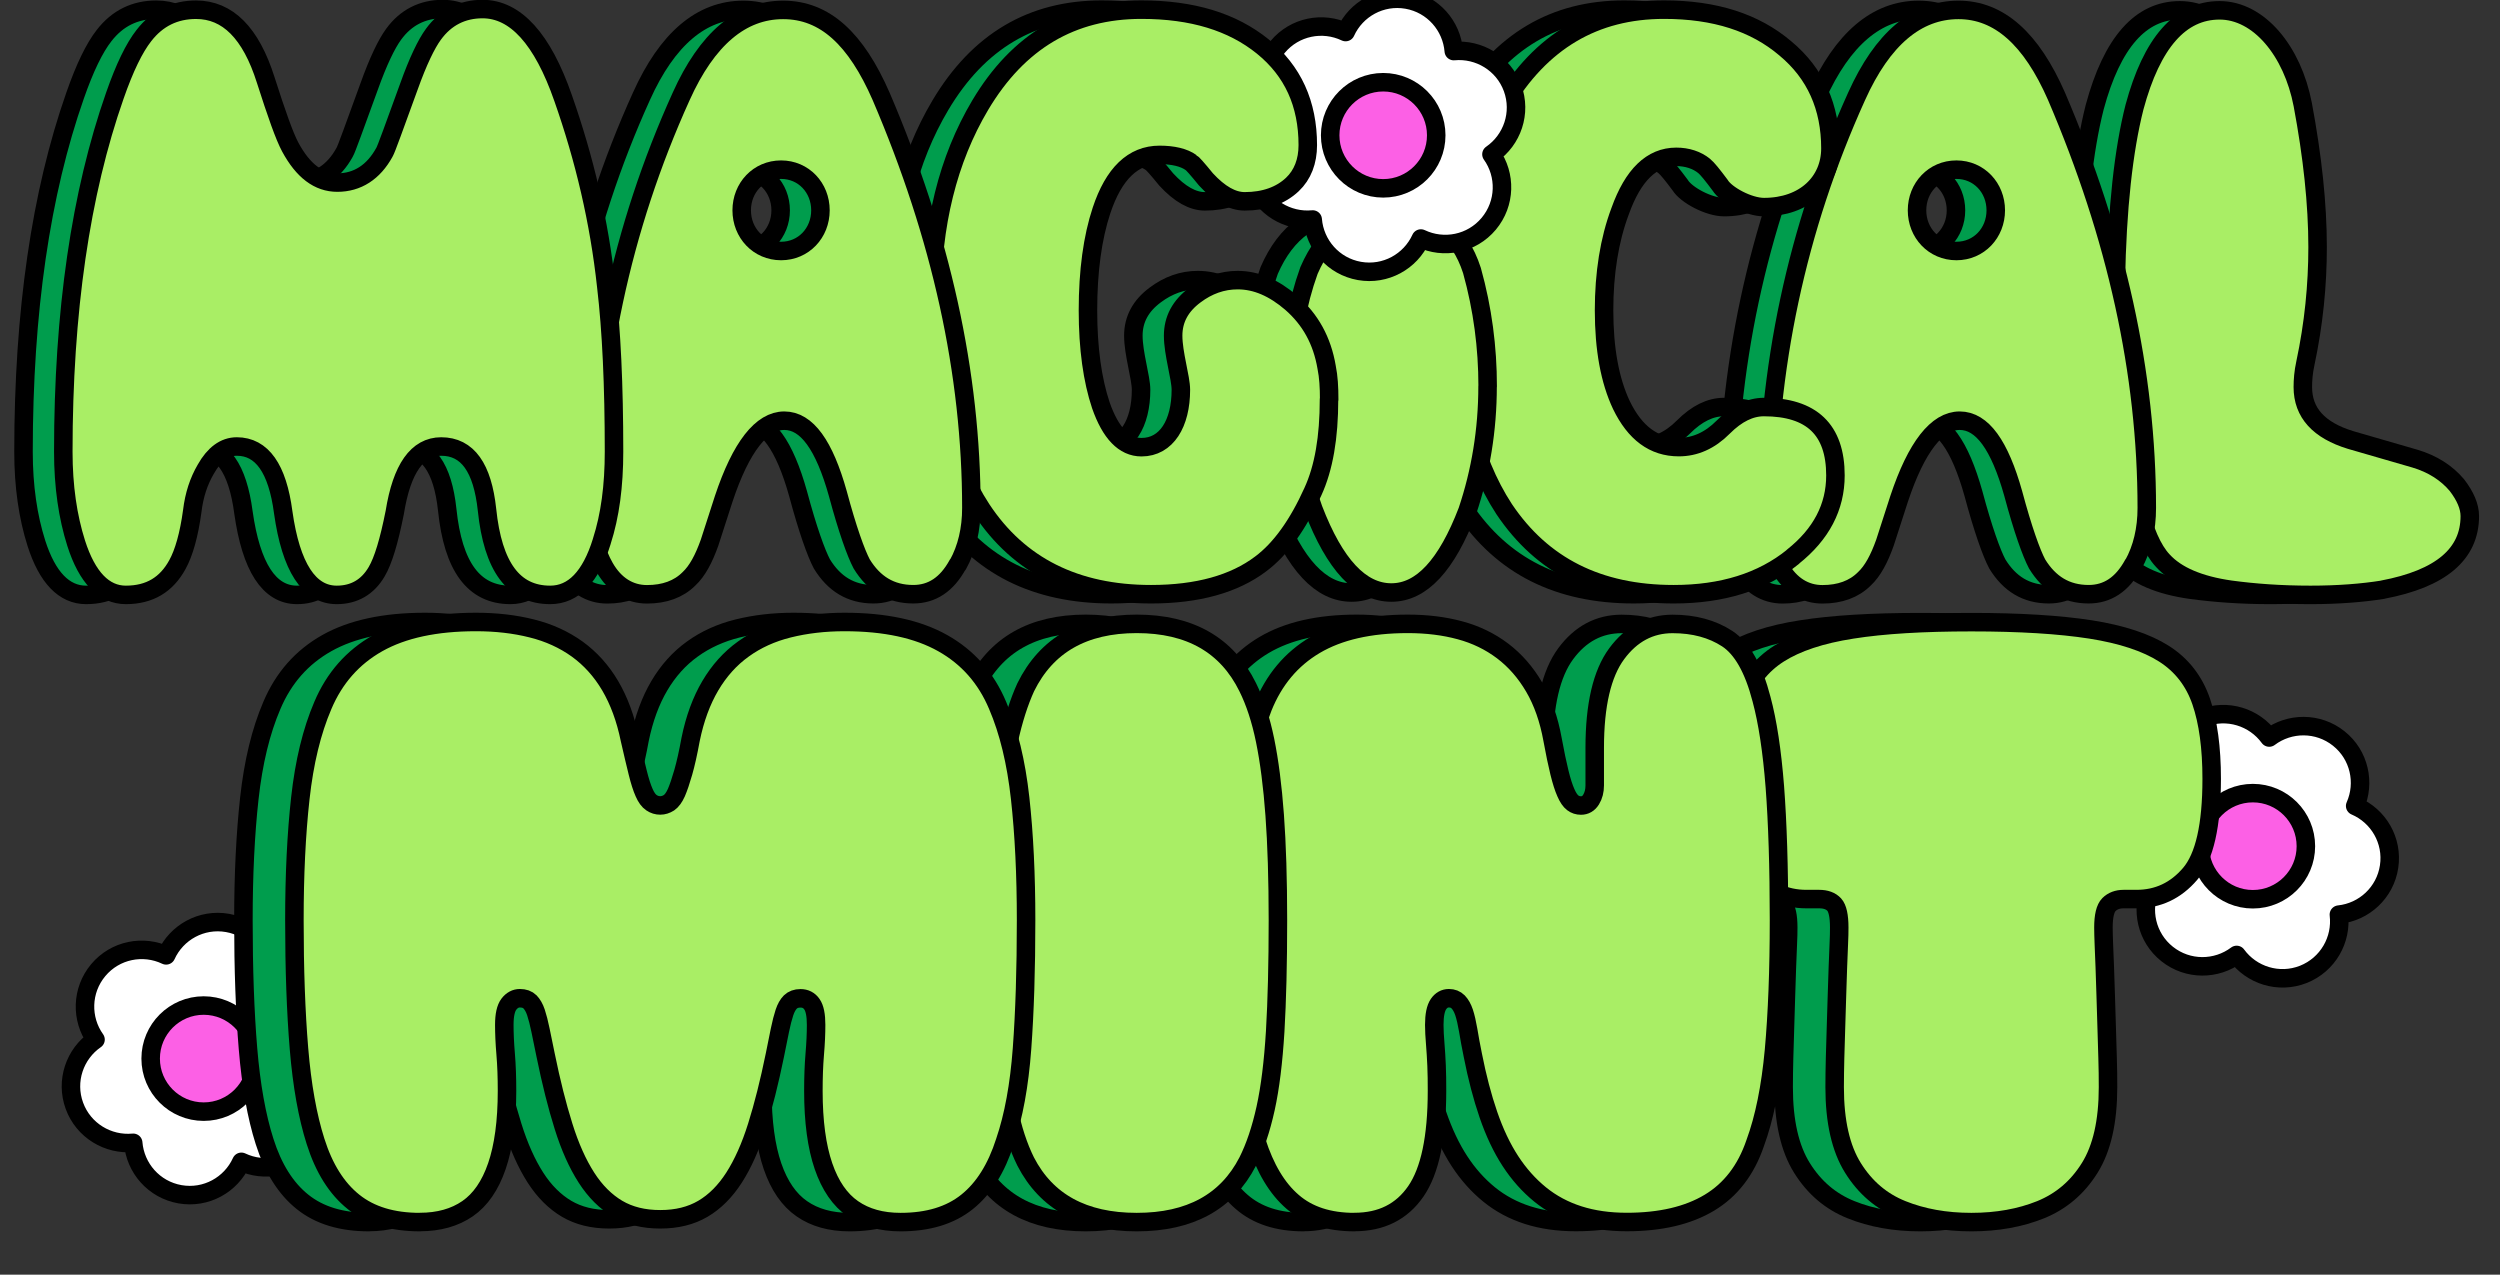 <svg xmlns="http://www.w3.org/2000/svg" fill="none" viewBox="0 0 355 181" height="181" width="355">
<rect x="0" y="0" width="355" height="181" fill="#333333" stroke="none"/>
<g clip-path="url(#clip0_1644_136678)">
<path stroke-linejoin="round" stroke-linecap="round" stroke-width="2.628" stroke="black" fill="white" d="M13.565 147.62C11.48 144.703 11.541 140.64 13.95 137.759C16.36 134.878 20.348 134.119 23.589 135.662C25.07 132.395 28.613 130.406 32.311 131.057C36.01 131.708 38.66 134.782 38.95 138.362C42.516 138.024 46.01 140.098 47.299 143.618C48.588 147.15 47.25 150.983 44.299 153.021C46.383 155.938 46.323 160 43.913 162.882C41.504 165.763 37.516 166.522 34.275 164.979C32.793 168.246 29.251 170.235 25.552 169.584C21.854 168.933 19.203 165.859 18.914 162.279C15.348 162.616 11.854 160.543 10.565 157.023C9.276 153.491 10.613 149.657 13.565 147.62Z"></path>
<path stroke-linejoin="round" stroke-linecap="round" stroke-width="2.628" stroke="black" fill="#FC60E5" d="M28.924 157.854C33.083 157.854 36.454 154.481 36.454 150.32C36.454 146.159 33.083 142.786 28.924 142.786C24.766 142.786 21.395 146.159 21.395 150.32C21.395 154.481 24.766 157.854 28.924 157.854Z"></path>
<path stroke-linejoin="round" stroke-linecap="round" stroke-width="2.628" stroke="black" fill="white" d="M305.399 125.885C302.098 124.475 300.025 120.991 300.58 117.278C301.134 113.565 304.134 110.828 307.712 110.455C307.278 106.899 309.266 103.354 312.76 101.968C316.254 100.594 320.121 101.835 322.23 104.729C325.097 102.571 329.157 102.523 332.097 104.861C335.036 107.2 335.892 111.166 334.434 114.445C337.735 115.855 339.807 119.339 339.253 123.052C338.699 126.765 335.699 129.501 332.121 129.875C332.555 133.431 330.567 136.975 327.073 138.362C323.579 139.736 319.712 138.494 317.603 135.601C314.736 137.759 310.676 137.807 307.736 135.469C304.796 133.13 303.941 129.164 305.399 125.885Z"></path>
<path stroke-linejoin="round" stroke-linecap="round" stroke-width="2.628" stroke="black" fill="#FC60E5" d="M319.905 127.693C324.063 127.693 327.435 124.319 327.435 120.158C327.435 115.997 324.063 112.624 319.905 112.624C315.746 112.624 312.375 115.997 312.375 120.158C312.375 124.319 315.746 127.693 319.905 127.693Z"></path>
<path stroke-linejoin="round" stroke-linecap="round" stroke-width="2.628" stroke="black" fill="#009D4D" d="M332.689 83.741C329.846 84.199 326.376 84.476 322.436 84.476C318.219 84.476 314.473 84.199 311.087 83.741C306.605 83.102 303.401 81.728 301.473 79.618C300.003 78.063 298.822 75.314 297.907 71.553C295.618 62.114 294.606 51.578 294.798 39.946C294.979 29.59 295.895 21.345 297.449 15.209C299.919 6.047 303.955 1.466 309.533 1.466C315.304 1.466 319.882 7.241 321.34 14.847C322.713 22.177 323.448 28.951 323.448 35.087C323.448 40.488 322.906 45.985 321.713 51.578C321.436 52.856 321.352 53.965 321.352 54.966C321.352 58.63 323.641 61.102 328.123 62.476L337.279 65.128C339.749 65.863 341.761 67.141 343.231 68.889C344.423 70.444 345.062 71.915 345.062 73.289C345.062 78.69 340.942 82.174 332.701 83.729L332.689 83.741Z"></path>
<path stroke-linejoin="round" stroke-linecap="round" stroke-width="2.628" stroke="black" fill="#009D4D" d="M297.254 80.161C295.7 83.006 293.591 84.38 290.941 84.38C287.736 84.38 285.351 82.909 283.616 80.076C282.796 78.521 281.604 75.218 280.23 70.095C278.303 63.224 275.833 59.74 272.628 59.74C269.423 59.74 266.496 63.404 264.026 70.83L262.014 77.063C261.195 79.353 260.279 81.089 259.086 82.198C257.617 83.669 255.605 84.392 253.135 84.392C250.665 84.392 248.557 83.114 247.099 80.546C245.906 78.437 245.268 76.062 245.268 73.314C245.268 52.338 249.484 32.46 257.99 13.678C261.653 5.529 266.508 1.406 272.459 1.406C278.23 1.406 282.808 5.529 286.375 13.678C294.892 33.557 299.193 52.977 299.193 72.12C299.193 75.146 298.555 77.894 297.278 80.185L297.254 80.161ZM272.158 24.093C268.954 24.093 266.568 26.661 266.568 29.868C266.568 33.074 268.954 35.642 272.158 35.642C275.363 35.642 277.748 33.074 277.748 29.868C277.748 26.661 275.363 24.093 272.158 24.093Z"></path>
<path stroke-linejoin="round" stroke-linecap="round" stroke-width="2.628" stroke="black" fill="#009D4D" d="M248.944 79.063C244.546 82.632 238.872 84.379 232.005 84.379C221.294 84.379 213.33 80.353 207.921 72.288C203.246 65.14 200.873 55.255 200.873 42.694C200.873 31.881 203.162 22.634 207.74 14.931C213.138 5.866 220.74 1.37 230.631 1.37C237.86 1.37 243.534 3.202 247.847 6.867C252.148 10.435 254.257 15.209 254.257 21.067C254.257 25.829 250.594 29.409 244.823 29.409C242.631 29.409 239.426 27.673 238.595 26.299C237.498 24.828 236.763 23.912 236.306 23.551C235.294 22.731 233.92 22.273 232.366 22.273C228.884 22.273 226.234 24.84 224.402 29.964C222.848 34.087 222.113 38.848 222.113 44.068C222.113 49.565 222.933 54.049 224.583 57.533C226.499 61.475 229.161 63.488 232.727 63.488C235.016 63.488 237.125 62.572 239.04 60.643C240.968 58.715 242.884 57.798 244.811 57.798C251.582 57.798 254.968 61.005 254.968 67.515C254.968 71.999 252.956 75.857 248.932 79.051L248.944 79.063Z"></path>
<path stroke-linejoin="round" stroke-linecap="round" stroke-width="2.628" stroke="black" fill="#009D4D" d="M205.584 54.845C205.584 61.066 204.596 66.984 202.728 72.542C199.777 80.257 196.211 84.138 191.921 84.138C187.548 84.138 183.886 80.197 180.85 72.301C178.705 66.261 177.633 60.041 177.633 53.772C177.633 48.215 178.524 43.128 180.223 38.414C182.633 32.857 186.56 30.048 192.018 30.048C197.825 30.048 201.572 32.857 203.367 38.414C204.885 43.851 205.596 49.348 205.596 54.857L205.584 54.845Z"></path>
<path stroke-linejoin="round" stroke-linecap="round" stroke-width="2.628" stroke="black" fill="#009D4D" d="M183.068 56.714C183.068 62.114 182.333 66.43 180.778 69.817C178.67 74.495 176.2 77.966 173.369 80.076C169.61 82.921 164.393 84.379 157.803 84.379C147.093 84.379 139.033 80.353 133.72 72.288C129.045 65.14 126.672 55.255 126.672 42.694C126.672 31.881 128.961 22.634 133.539 14.931C138.937 5.866 146.539 1.37 156.43 1.37C163.659 1.37 169.333 3.106 173.646 6.589C177.947 10.073 180.056 14.739 180.056 20.609C180.056 22.9 179.321 24.828 177.863 26.203C176.212 27.758 173.923 28.59 171.092 28.59C169.357 28.59 167.526 27.577 165.598 25.479C164.406 24.009 163.671 23.189 163.49 23.093C162.478 22.357 160.924 21.995 159.008 21.995C155.249 21.995 152.502 24.648 150.767 29.879C149.49 33.725 148.84 38.487 148.84 44.08C148.84 49.481 149.478 53.977 150.671 57.545C152.045 61.487 153.96 63.5 156.442 63.5C160.008 63.5 162.032 60.113 162.032 55.351C162.032 53.615 160.936 50.216 160.936 47.66C160.936 45.37 161.948 43.441 164.044 41.886C165.875 40.512 167.887 39.776 170.092 39.776C172.743 39.776 175.224 40.873 177.694 42.983C180.441 45.37 182.092 48.384 182.73 52.145C183.007 53.519 183.092 54.99 183.092 56.726L183.068 56.714Z"></path>
<path stroke-linejoin="round" stroke-linecap="round" stroke-width="2.628" stroke="black" fill="#009D4D" d="M130.348 80.161C128.793 83.006 126.685 84.38 124.034 84.38C120.83 84.38 118.444 82.909 116.709 80.076C115.89 78.521 114.697 75.218 113.324 70.095C111.396 63.224 108.927 59.74 105.722 59.74C102.517 59.74 99.59 63.404 97.12 70.83L95.108 77.063C94.288 79.353 93.373 81.089 92.18 82.198C90.71 83.669 88.698 84.392 86.228 84.392C83.759 84.392 81.65 83.114 80.193 80.546C79 78.437 78.361 76.062 78.361 73.314C78.361 52.338 82.578 32.46 91.084 13.678C94.746 5.529 99.602 1.406 105.553 1.406C111.324 1.406 115.902 5.529 119.468 13.678C127.986 33.557 132.287 52.977 132.287 72.12C132.287 75.146 131.649 77.894 130.372 80.185L130.348 80.161ZM105.264 24.093C102.059 24.093 99.674 26.661 99.674 29.868C99.674 33.074 102.059 35.642 105.264 35.642C108.469 35.642 110.854 33.074 110.854 29.868C110.854 26.661 108.469 24.093 105.264 24.093Z"></path>
<path stroke-linejoin="round" stroke-linecap="round" stroke-width="2.628" stroke="black" fill="#009D4D" d="M79.805 76.87C78.251 81.909 75.781 84.476 72.48 84.476C67.263 84.476 64.336 80.45 63.505 72.385C62.866 66.43 60.758 63.404 56.999 63.404C53.613 63.404 51.409 66.515 50.409 72.747C49.589 76.87 48.758 79.618 47.842 81.173C46.565 83.367 44.638 84.476 42.168 84.476C38.228 84.476 35.662 80.534 34.566 72.747C33.746 66.515 31.542 63.404 27.976 63.404C26.241 63.404 24.771 64.501 23.578 66.611C22.566 68.347 21.928 70.276 21.651 72.566C21.193 75.954 20.458 78.521 19.542 80.173C17.988 83.018 15.602 84.476 12.217 84.476C9.109 84.476 6.723 82.005 5.169 77.147C3.976 73.386 3.338 69.082 3.338 64.14C3.338 44.261 5.808 27.409 10.663 13.57C12.036 9.628 13.41 6.795 14.783 5.047C16.699 2.576 19.181 1.382 22.193 1.382C26.674 1.382 29.976 4.685 32.084 11.364C33.638 16.222 34.734 19.332 35.566 20.887C37.397 24.274 39.59 25.926 42.252 25.926C45.096 25.926 47.385 24.455 48.939 21.622C49.216 21.164 50.312 18.054 52.421 12.28C53.698 8.711 54.89 6.228 55.902 4.854C57.637 2.467 60.023 1.286 62.866 1.286C67.541 1.286 71.384 5.505 74.311 13.931C77.335 22.538 79.444 31.423 80.444 40.681C81.179 46.913 81.54 54.701 81.54 64.128C81.54 68.986 80.986 73.193 79.805 76.858V76.87Z"></path>
<path stroke-linejoin="round" stroke-linecap="round" stroke-width="2.628" stroke="black" fill="#A9EE65" d="M338.339 83.741C335.496 84.199 332.026 84.476 328.087 84.476C323.87 84.476 320.123 84.199 316.737 83.741C312.256 83.102 309.051 81.728 307.123 79.618C305.654 78.063 304.473 75.314 303.557 71.553C301.268 62.114 300.256 51.578 300.449 39.946C300.63 29.59 301.545 21.345 303.099 15.209C305.569 6.047 309.605 1.466 315.183 1.466C320.761 1.466 325.532 7.241 326.99 14.847C328.364 22.177 329.099 28.951 329.099 35.087C329.099 40.488 328.556 45.985 327.364 51.578C327.087 52.856 327.002 53.965 327.002 54.966C327.002 58.63 329.291 61.102 333.773 62.476L342.929 65.128C345.399 65.863 347.411 67.141 348.881 68.889C350.074 70.444 350.712 71.915 350.712 73.289C350.712 78.69 346.592 82.174 338.351 83.729L338.339 83.741Z"></path>
<path stroke-linejoin="round" stroke-linecap="round" stroke-width="2.628" stroke="black" fill="#A9EE65" d="M302.904 80.16C301.35 83.005 299.242 84.379 296.591 84.379C293.386 84.379 291.001 82.909 289.266 80.076C288.447 78.521 287.254 75.218 285.881 70.094C283.953 63.223 281.483 59.739 278.278 59.739C275.074 59.739 272.146 63.404 269.676 70.83L267.664 77.062C266.845 79.353 265.93 81.088 264.737 82.198C263.267 83.668 261.255 84.391 258.785 84.391C256.315 84.391 254.207 83.114 252.749 80.546C251.557 78.436 250.918 76.062 250.918 73.313C250.918 52.338 255.135 32.459 263.64 13.678C267.303 5.529 272.158 1.406 278.11 1.406C283.881 1.406 288.459 5.529 292.025 13.678C300.543 33.556 304.844 52.977 304.844 72.12C304.844 75.145 304.205 77.894 302.928 80.184L302.904 80.16ZM277.809 24.093C274.604 24.093 272.218 26.661 272.218 29.867C272.218 33.074 274.604 35.642 277.809 35.642C281.013 35.642 283.399 33.074 283.399 29.867C283.399 26.661 281.013 24.093 277.809 24.093Z"></path>
<path stroke-linejoin="round" stroke-linecap="round" stroke-width="2.628" stroke="black" fill="#A9EE65" d="M254.608 79.064C250.21 82.632 244.536 84.38 237.669 84.38C226.958 84.38 218.995 80.354 213.585 72.289C208.911 65.14 206.537 55.255 206.537 42.694C206.537 31.881 208.826 22.635 213.404 14.932C218.802 5.867 226.404 1.37 236.295 1.37C243.524 1.37 249.198 3.202 253.511 6.867C257.812 10.435 259.921 15.209 259.921 21.068C259.921 25.829 256.258 29.41 250.487 29.41C248.295 29.41 245.09 27.674 244.259 26.3C243.162 24.829 242.427 23.913 241.97 23.551C240.958 22.731 239.584 22.273 238.03 22.273C234.548 22.273 231.898 24.841 230.066 29.964C228.512 34.087 227.777 38.849 227.777 44.069C227.777 49.566 228.597 54.05 230.247 57.534C232.163 61.476 234.825 63.489 238.391 63.489C240.681 63.489 242.789 62.573 244.704 60.644C246.632 58.715 248.548 57.799 250.475 57.799C257.246 57.799 260.632 61.006 260.632 67.515C260.632 72 258.62 75.857 254.596 79.052L254.608 79.064Z"></path>
<path stroke-linejoin="round" stroke-linecap="round" stroke-width="2.628" stroke="black" fill="#A9EE65" d="M211.236 54.845C211.236 61.066 210.248 66.984 208.381 72.542C205.429 80.257 201.863 84.138 197.574 84.138C193.2 84.138 189.538 80.197 186.502 72.301C184.357 66.261 183.285 60.041 183.285 53.772C183.285 48.215 184.177 43.128 185.875 38.414C188.285 32.857 192.213 30.048 197.67 30.048C203.477 30.048 207.224 32.857 209.019 38.414C210.537 43.851 211.248 49.348 211.248 54.857L211.236 54.845Z"></path>
<path stroke-linejoin="round" stroke-linecap="round" stroke-width="2.628" stroke="black" fill="white" d="M181.053 16.511C178.969 13.593 179.029 9.531 181.439 6.65C183.848 3.769 187.836 3.009 191.077 4.552C192.559 1.285 196.101 -0.704 199.799 -0.053C203.498 0.598 206.149 3.672 206.438 7.253C210.004 6.915 213.498 8.988 214.787 12.508C216.076 16.041 214.739 19.874 211.787 21.911C213.871 24.828 213.811 28.891 211.401 31.772C208.992 34.653 205.004 35.413 201.763 33.87C200.281 37.137 196.739 39.126 193.041 38.475C189.342 37.824 186.691 34.75 186.402 31.169C182.836 31.507 179.342 29.433 178.053 25.913C176.764 22.381 178.101 18.548 181.053 16.511Z"></path>
<path stroke-linejoin="round" stroke-linecap="round" stroke-width="2.628" stroke="black" fill="#FC60E5" d="M196.415 26.745C200.573 26.745 203.945 23.372 203.945 19.211C203.945 15.05 200.573 11.677 196.415 11.677C192.256 11.677 188.885 15.05 188.885 19.211C188.885 23.372 192.256 26.745 196.415 26.745Z"></path>
<path stroke-linejoin="round" stroke-linecap="round" stroke-width="2.628" stroke="black" fill="#A9EE65" d="M188.718 56.714C188.718 62.115 187.983 66.43 186.429 69.818C184.321 74.495 181.851 77.967 179.019 80.076C175.261 82.921 170.044 84.38 163.454 84.38C152.743 84.38 144.683 80.354 139.37 72.289C134.696 65.14 132.322 55.255 132.322 42.694C132.322 31.881 134.611 22.635 139.19 14.932C144.587 5.867 152.189 1.37 162.08 1.37C169.309 1.37 174.983 3.106 179.297 6.59C183.598 10.074 185.706 14.739 185.706 20.61C185.706 22.9 184.971 24.829 183.513 26.203C181.863 27.758 179.574 28.59 176.742 28.59C175.008 28.59 173.176 27.577 171.249 25.48C170.056 24.009 169.321 23.189 169.14 23.093C168.128 22.358 166.574 21.996 164.659 21.996C160.9 21.996 158.153 24.648 156.418 29.88C155.141 33.725 154.49 38.487 154.49 44.081C154.49 49.481 155.129 53.978 156.321 57.546C157.695 61.488 159.611 63.501 162.092 63.501C165.659 63.501 167.683 60.114 167.683 55.352C167.683 53.616 166.586 50.217 166.586 47.661C166.586 45.37 167.598 43.442 169.695 41.886C171.526 40.512 173.538 39.777 175.742 39.777C178.393 39.777 180.875 40.874 183.345 42.983C186.092 45.37 187.742 48.384 188.381 52.145C188.658 53.52 188.742 54.99 188.742 56.726L188.718 56.714Z"></path>
<path stroke-linejoin="round" stroke-linecap="round" stroke-width="2.628" stroke="black" fill="#A9EE65" d="M135.996 80.16C134.442 83.005 132.333 84.379 129.683 84.379C126.478 84.379 124.093 82.909 122.358 80.076C121.539 78.521 120.346 75.218 118.972 70.094C117.045 63.223 114.575 59.739 111.37 59.739C108.166 59.739 105.238 63.404 102.768 70.83L100.756 77.062C99.937 79.353 99.021 81.088 97.829 82.198C96.359 83.668 94.347 84.391 91.877 84.391C89.407 84.391 87.299 83.114 85.841 80.546C84.648 78.436 84.01 76.062 84.01 73.313C84.01 52.338 88.227 32.459 96.732 13.678C100.395 5.529 105.25 1.406 111.202 1.406C117.153 1.406 121.551 5.529 125.117 13.678C133.635 33.556 137.936 52.977 137.936 72.12C137.936 75.145 137.297 77.894 136.02 80.184L135.996 80.16ZM110.912 24.093C107.708 24.093 105.322 26.661 105.322 29.867C105.322 33.074 107.708 35.642 110.912 35.642C114.117 35.642 116.503 33.074 116.503 29.867C116.503 26.661 114.117 24.093 110.912 24.093Z"></path>
<path stroke-linejoin="round" stroke-linecap="round" stroke-width="2.628" stroke="black" fill="#A9EE65" d="M85.456 76.87C83.901 81.909 81.432 84.476 78.13 84.476C72.914 84.476 69.986 80.45 69.155 72.385C68.516 66.43 66.408 63.404 62.649 63.404C59.264 63.404 57.059 66.515 56.059 72.747C55.24 76.87 54.408 79.618 53.493 81.173C52.216 83.367 50.288 84.476 47.818 84.476C43.879 84.476 41.312 80.534 40.216 72.747C39.397 66.515 37.192 63.404 33.626 63.404C31.891 63.404 30.421 64.501 29.229 66.611C28.216 68.347 27.578 70.276 27.301 72.566C26.843 75.954 26.108 78.521 25.193 80.173C23.638 83.018 21.253 84.476 17.867 84.476C14.759 84.476 12.374 82.005 10.819 77.147C9.627 73.386 8.988 69.082 8.988 64.14C8.988 44.261 11.458 27.409 16.313 13.57C17.687 9.628 19.06 6.795 20.434 5.047C22.349 2.576 24.831 1.382 27.843 1.382C32.325 1.382 35.626 4.685 37.734 11.364C39.288 16.222 40.385 19.332 41.216 20.887C43.047 24.274 45.24 25.926 47.903 25.926C50.746 25.926 53.035 24.455 54.589 21.622C54.866 21.164 55.963 18.054 58.071 12.28C59.348 8.711 60.541 6.228 61.553 4.854C63.288 2.467 65.673 1.286 68.516 1.286C73.191 1.286 77.034 5.505 79.962 13.931C82.986 22.538 85.094 31.423 86.094 40.681C86.829 46.913 87.191 54.701 87.191 64.128C87.191 68.986 86.636 73.193 85.456 76.858V76.87Z"></path>
<path stroke-linejoin="round" stroke-linecap="round" stroke-width="2.628" stroke="black" fill="#009D4D" d="M272.675 173.538C269.025 173.538 265.748 172.947 262.844 171.778C259.929 170.609 257.616 168.632 255.881 165.847C254.146 163.074 253.278 159.253 253.278 154.383C253.278 153.081 253.302 151.694 253.339 150.212C253.387 148.741 253.423 147.258 253.471 145.788C253.519 144.317 253.555 142.858 253.604 141.424C253.652 139.989 253.688 138.651 253.736 137.385C253.784 136.132 253.821 135.023 253.869 134.058C253.917 133.106 253.929 132.322 253.929 131.708C253.929 130.056 253.688 128.971 253.218 128.453C252.736 127.934 252.025 127.669 251.074 127.669H250.098C249.797 127.669 249.507 127.669 249.254 127.669C246.218 127.669 243.676 126.476 241.64 124.089C239.604 121.702 238.58 117.205 238.58 110.611C238.58 106.187 239.074 102.511 240.074 99.605C241.074 96.7 242.833 94.434 245.351 92.831C247.869 91.227 251.339 90.07 255.772 89.383C260.194 88.684 265.844 88.346 272.699 88.346C279.555 88.346 285.193 88.696 289.627 89.383C294.048 90.082 297.53 91.227 300.048 92.831C302.566 94.434 304.325 96.7 305.325 99.605C306.325 102.523 306.819 106.187 306.819 110.611C306.819 117.218 305.795 121.702 303.759 124.089C301.723 126.476 299.18 127.669 296.144 127.669H295.361C295.096 127.669 294.759 127.669 294.313 127.669C293.446 127.669 292.747 127.934 292.229 128.453C291.711 128.971 291.446 130.056 291.446 131.708C291.446 132.31 291.47 133.094 291.506 134.058C291.554 135.011 291.59 136.12 291.639 137.385C291.687 138.639 291.723 139.989 291.771 141.424C291.819 142.858 291.855 144.317 291.904 145.788C291.952 147.27 291.988 148.741 292.036 150.212C292.084 151.694 292.096 153.081 292.096 154.383C292.096 159.253 291.229 163.074 289.494 165.847C287.759 168.632 285.434 170.597 282.53 171.778C279.627 172.947 276.35 173.538 272.699 173.538H272.675Z"></path>
<path stroke-linejoin="round" stroke-linecap="round" stroke-width="2.628" stroke="black" fill="#009D4D" d="M185.101 173.538C181.451 173.538 178.523 172.585 176.318 170.669C174.102 168.764 172.391 165.895 171.174 162.073C170.042 158.517 169.283 154.129 168.897 148.909C168.511 143.702 168.307 137.626 168.307 130.67C168.307 124.245 168.584 118.495 169.15 113.408C169.716 108.333 170.692 104.005 172.078 100.449C173.644 96.543 176.114 93.59 179.499 91.589C182.884 89.588 187.27 88.587 192.655 88.587C195.342 88.587 197.824 88.888 200.077 89.503C202.33 90.106 204.354 91.094 206.125 92.432C207.908 93.783 209.402 95.494 210.618 97.58C211.835 99.665 212.703 102.137 213.221 105.006C213.57 106.91 213.895 108.477 214.197 109.695C214.498 110.913 214.799 111.865 215.112 112.564C215.413 113.263 215.739 113.733 216.088 113.999C216.438 114.264 216.823 114.384 217.257 114.384C217.859 114.384 218.341 114.107 218.69 113.54C219.04 112.974 219.209 112.299 219.209 111.527V110.286C219.209 109.9 219.209 109.502 219.209 109.116V107.814C219.209 107.332 219.209 106.79 219.209 106.187C219.209 100.111 220.245 95.651 222.329 92.83C224.413 90.009 227.064 88.599 230.268 88.599C233.304 88.599 235.883 89.298 238.015 90.684C240.136 92.071 241.774 94.94 242.895 99.28C243.762 102.498 244.388 106.645 244.786 111.72C245.172 116.795 245.376 123.124 245.376 130.67C245.376 137.795 245.135 143.955 244.666 149.163C244.184 154.37 243.304 158.758 241.991 162.327C240.69 166.148 238.521 168.969 235.485 170.789C232.449 172.609 228.546 173.526 223.763 173.526C221.245 173.526 218.968 173.2 216.932 172.549C214.895 171.898 213.064 170.922 211.462 169.62C209.859 168.318 208.45 166.739 207.233 164.87C206.016 163.002 204.98 160.808 204.113 158.288C203.245 155.769 202.51 152.948 201.896 149.826C201.631 148.524 201.414 147.354 201.245 146.306C201.065 145.269 200.872 144.413 200.655 143.762C200.438 143.111 200.149 142.617 199.812 142.267C199.462 141.918 199.029 141.749 198.51 141.749C197.908 141.749 197.402 142.026 197.017 142.593C196.631 143.159 196.426 144.136 196.426 145.522C196.426 146.306 196.474 147.198 196.559 148.198C196.643 149.199 196.703 150.236 196.751 151.32C196.8 152.405 196.812 153.599 196.812 154.901C196.812 161.507 195.812 166.256 193.812 169.162C191.812 172.067 188.908 173.526 185.089 173.526L185.101 173.538Z"></path>
<path stroke-linejoin="round" stroke-linecap="round" stroke-width="2.628" stroke="black" fill="#009D4D" d="M154.165 173.538C146.611 173.538 141.358 170.669 138.406 164.942C137.37 162.857 136.539 160.338 135.936 157.384C135.334 154.431 134.876 150.79 134.575 146.438C134.274 142.098 134.117 136.843 134.117 130.67C134.117 124.848 134.274 119.881 134.575 115.759C134.876 111.636 135.358 108.092 136.009 105.138C136.659 102.185 137.466 99.665 138.418 97.58C141.37 91.589 146.623 88.587 154.177 88.587C161.731 88.587 166.984 91.589 169.935 97.58C170.971 99.665 171.803 102.185 172.405 105.138C173.007 108.092 173.465 111.636 173.766 115.759C174.068 119.881 174.224 124.86 174.224 130.67C174.224 136.843 174.092 142.086 173.839 146.438C173.574 150.778 173.128 154.431 172.477 157.384C171.827 160.338 170.983 162.857 169.935 164.942C166.984 170.669 161.731 173.538 154.177 173.538H154.165Z"></path>
<path stroke-linejoin="round" stroke-linecap="round" stroke-width="2.628" stroke="black" fill="#009D4D" d="M52.395 173.538C48.492 173.538 45.347 172.585 42.962 170.669C40.576 168.764 38.769 165.895 37.564 162.073C36.432 158.517 35.649 154.129 35.215 148.91C34.781 143.702 34.565 137.626 34.565 130.671C34.565 124.245 34.842 118.471 35.408 113.348C35.974 108.224 37.034 103.836 38.6 100.184C40.251 96.278 42.853 93.325 46.407 91.323C49.962 89.322 54.612 88.322 60.335 88.322C63.202 88.322 65.841 88.623 68.274 89.238C70.708 89.841 72.852 90.829 74.72 92.167C76.587 93.517 78.153 95.253 79.406 97.375C80.659 99.509 81.599 102.04 82.201 104.994C82.635 106.898 83.009 108.465 83.31 109.683C83.611 110.901 83.912 111.853 84.225 112.552C84.527 113.251 84.876 113.721 85.274 113.987C85.659 114.252 86.081 114.372 86.514 114.372C86.948 114.372 87.358 114.24 87.755 113.987C88.141 113.721 88.49 113.251 88.804 112.552C89.105 111.853 89.43 110.901 89.779 109.683C90.129 108.465 90.478 106.91 90.828 104.994C91.43 102.04 92.37 99.497 93.623 97.375C94.876 95.253 96.442 93.505 98.309 92.167C100.177 90.817 102.321 89.841 104.755 89.238C107.189 88.635 109.827 88.322 112.694 88.322C118.429 88.322 123.067 89.322 126.622 91.323C130.188 93.325 132.79 96.278 134.429 100.184C135.995 103.836 137.055 108.224 137.621 113.348C138.187 118.471 138.465 124.245 138.465 130.671C138.465 137.614 138.272 143.702 137.886 148.91C137.501 154.117 136.694 158.505 135.477 162.073C134.26 165.895 132.465 168.764 130.079 170.669C127.694 172.585 124.549 173.538 120.634 173.538C117.947 173.538 115.682 172.911 113.863 171.645C112.044 170.391 110.646 168.366 109.694 165.594C108.743 162.821 108.261 159.253 108.261 154.913C108.261 153.008 108.321 151.26 108.454 149.705C108.586 148.15 108.646 146.752 108.646 145.534C108.646 144.148 108.454 143.171 108.056 142.605C107.67 142.038 107.116 141.761 106.43 141.761C105.827 141.761 105.345 141.942 104.996 142.279C104.646 142.629 104.369 143.123 104.152 143.774C103.936 144.425 103.719 145.269 103.502 146.318C103.285 147.367 103.044 148.536 102.791 149.838C102.008 153.659 101.165 157.022 100.249 159.928C99.333 162.845 98.249 165.268 96.996 167.221C95.743 169.174 94.261 170.657 92.575 171.645C90.876 172.646 88.864 173.14 86.514 173.14C84.165 173.14 82.153 172.646 80.454 171.645C78.768 170.645 77.286 169.174 76.033 167.221C74.78 165.268 73.684 162.833 72.78 159.928C71.864 157.022 71.021 153.659 70.238 149.826C69.973 148.524 69.732 147.354 69.515 146.306C69.298 145.257 69.081 144.413 68.865 143.762C68.648 143.111 68.359 142.617 68.021 142.267C67.672 141.918 67.19 141.749 66.588 141.749C65.985 141.749 65.455 142.026 65.021 142.593C64.588 143.159 64.371 144.136 64.371 145.522C64.371 146.74 64.431 148.126 64.563 149.693C64.696 151.26 64.756 152.996 64.756 154.901C64.756 159.241 64.274 162.809 63.322 165.581C62.371 168.366 60.973 170.379 59.154 171.633C57.335 172.887 55.07 173.526 52.383 173.526L52.395 173.538Z"></path>
<path stroke-linejoin="round" stroke-linecap="round" stroke-width="2.628" stroke="black" fill="#A9EE65" d="M279.917 173.538C276.267 173.538 272.99 172.947 270.087 171.778C267.171 170.609 264.858 168.632 263.123 165.847C261.388 163.074 260.521 159.253 260.521 154.383C260.521 153.081 260.545 151.694 260.581 150.212C260.629 148.741 260.665 147.258 260.713 145.788C260.762 144.317 260.798 142.858 260.846 141.424C260.894 139.989 260.93 138.651 260.978 137.385C261.027 136.132 261.063 135.023 261.111 134.058C261.159 133.106 261.171 132.322 261.171 131.708C261.171 130.056 260.93 128.971 260.46 128.453C259.978 127.934 259.268 127.669 258.316 127.669H257.34C257.039 127.669 256.75 127.669 256.497 127.669C253.461 127.669 250.918 126.476 248.882 124.089C246.846 121.702 245.822 117.205 245.822 110.611C245.822 106.187 246.316 102.511 247.316 99.605C248.316 96.7 250.075 94.434 252.593 92.831C255.111 91.227 258.581 90.07 263.014 89.383C267.436 88.684 273.086 88.346 279.942 88.346C286.797 88.346 292.435 88.696 296.869 89.383C301.29 90.082 304.772 91.227 307.29 92.831C309.808 94.434 311.567 96.7 312.567 99.605C313.567 102.523 314.061 106.187 314.061 110.611C314.061 117.218 313.037 121.702 311.001 124.089C308.965 126.476 306.423 127.669 303.387 127.669H302.604C302.338 127.669 302.001 127.669 301.555 127.669C300.688 127.669 299.989 127.934 299.471 128.453C298.953 128.971 298.688 130.056 298.688 131.708C298.688 132.31 298.712 133.094 298.748 134.058C298.796 135.011 298.833 136.12 298.881 137.385C298.929 138.639 298.965 139.989 299.013 141.424C299.061 142.858 299.098 144.317 299.146 145.788C299.194 147.27 299.23 148.741 299.278 150.212C299.326 151.694 299.339 153.081 299.339 154.383C299.339 159.253 298.471 163.074 296.736 165.847C295.001 168.632 292.676 170.597 289.773 171.778C286.869 172.947 283.592 173.538 279.942 173.538H279.917Z"></path>
<path stroke-linejoin="round" stroke-linecap="round" stroke-width="2.628" stroke="black" fill="#A9EE65" d="M192.343 173.538C188.693 173.538 185.765 172.585 183.561 170.669C181.344 168.764 179.633 165.895 178.416 162.073C177.284 158.517 176.525 154.129 176.139 148.909C175.754 143.702 175.549 137.626 175.549 130.67C175.549 124.245 175.826 118.495 176.392 113.408C176.958 108.333 177.934 104.005 179.32 100.449C180.886 96.543 183.356 93.59 186.741 91.589C190.127 89.588 194.512 88.587 199.897 88.587C202.584 88.587 205.066 88.888 207.319 89.503C209.572 90.106 211.596 91.094 213.367 92.432C215.15 93.783 216.644 95.494 217.861 97.58C219.077 99.665 219.945 102.137 220.463 105.006C220.812 106.91 221.138 108.477 221.439 109.695C221.74 110.913 222.041 111.865 222.354 112.564C222.656 113.263 222.981 113.733 223.33 113.999C223.68 114.264 224.065 114.384 224.499 114.384C225.101 114.384 225.583 114.107 225.933 113.54C226.282 112.974 226.451 112.299 226.451 111.527V110.286C226.451 109.9 226.451 109.502 226.451 109.116V107.814C226.451 107.332 226.451 106.79 226.451 106.187C226.451 100.111 227.487 95.651 229.571 92.83C231.655 90.009 234.306 88.599 237.511 88.599C240.547 88.599 243.125 89.298 245.257 90.684C247.378 92.071 249.016 94.94 250.137 99.28C251.004 102.498 251.631 106.645 252.028 111.72C252.414 116.795 252.619 123.124 252.619 130.67C252.619 137.795 252.378 143.955 251.908 149.163C251.426 154.37 250.546 158.758 249.233 162.327C247.932 166.148 245.763 168.969 242.727 170.789C239.691 172.609 235.788 173.526 231.005 173.526C228.487 173.526 226.21 173.2 224.174 172.549C222.138 171.898 220.306 170.922 218.704 169.62C217.102 168.318 215.692 166.739 214.475 164.87C213.258 163.002 212.222 160.808 211.355 158.288C210.487 155.769 209.752 152.948 209.138 149.826C208.873 148.524 208.656 147.354 208.487 146.306C208.307 145.269 208.114 144.413 207.897 143.762C207.68 143.111 207.391 142.617 207.054 142.267C206.704 141.918 206.271 141.749 205.753 141.749C205.15 141.749 204.644 142.026 204.259 142.593C203.873 143.159 203.668 144.136 203.668 145.522C203.668 146.306 203.717 147.198 203.801 148.198C203.885 149.199 203.945 150.236 203.994 151.32C204.042 152.405 204.054 153.599 204.054 154.901C204.054 161.507 203.054 166.256 201.054 169.162C199.054 172.067 196.151 173.526 192.331 173.526L192.343 173.538Z"></path>
<path stroke-linejoin="round" stroke-linecap="round" stroke-width="2.628" stroke="black" fill="#A9EE65" d="M161.405 173.538C153.851 173.538 148.598 170.669 145.646 164.942C144.61 162.857 143.779 160.338 143.177 157.384C142.574 154.431 142.116 150.79 141.815 146.438C141.514 142.098 141.357 136.843 141.357 130.67C141.357 124.848 141.514 119.881 141.815 115.759C142.116 111.636 142.598 108.092 143.249 105.138C143.9 102.185 144.707 99.665 145.658 97.58C148.61 91.589 153.863 88.587 161.417 88.587C168.971 88.587 174.224 91.589 177.175 97.58C178.212 99.665 179.043 102.185 179.645 105.138C180.248 108.092 180.706 111.636 181.007 115.759C181.308 119.881 181.465 124.86 181.465 130.67C181.465 136.843 181.332 142.086 181.079 146.438C180.814 150.778 180.368 154.431 179.718 157.384C179.067 160.338 178.224 162.857 177.175 164.942C174.224 170.669 168.971 173.538 161.417 173.538H161.405Z"></path>
<path stroke-linejoin="round" stroke-linecap="round" stroke-width="2.628" stroke="black" fill="#A9EE65" d="M59.635 173.538C55.732 173.538 52.587 172.585 50.202 170.669C47.816 168.764 46.009 165.895 44.805 162.073C43.672 158.517 42.889 154.129 42.455 148.91C42.022 143.702 41.805 137.626 41.805 130.671C41.805 124.245 42.082 118.471 42.648 113.348C43.214 108.224 44.275 103.836 45.841 100.184C47.491 96.278 50.094 93.325 53.648 91.323C57.202 89.322 61.852 88.322 67.575 88.322C70.442 88.322 73.081 88.623 75.514 89.238C77.948 89.841 80.093 90.829 81.96 92.167C83.827 93.517 85.394 95.253 86.647 97.375C87.9 99.509 88.839 102.04 89.442 104.994C89.875 106.898 90.249 108.465 90.55 109.683C90.851 110.901 91.152 111.853 91.466 112.552C91.767 113.251 92.116 113.721 92.514 113.987C92.899 114.252 93.321 114.372 93.755 114.372C94.189 114.372 94.598 114.24 94.996 113.987C95.381 113.721 95.731 113.251 96.044 112.552C96.345 111.853 96.67 110.901 97.02 109.683C97.369 108.465 97.719 106.91 98.068 104.994C98.67 102.04 99.61 99.497 100.863 97.375C102.116 95.253 103.682 93.505 105.55 92.167C107.417 90.817 109.561 89.841 111.995 89.238C114.429 88.635 117.067 88.322 119.935 88.322C125.669 88.322 130.308 89.322 133.862 91.323C137.428 93.325 140.03 96.278 141.669 100.184C143.235 103.836 144.295 108.224 144.861 113.348C145.428 118.471 145.705 124.245 145.705 130.671C145.705 137.614 145.512 143.702 145.127 148.91C144.741 154.117 143.934 158.505 142.717 162.073C141.5 165.895 139.705 168.764 137.32 170.669C134.934 172.585 131.79 173.538 127.874 173.538C125.187 173.538 122.922 172.911 121.103 171.645C119.284 170.391 117.886 168.366 116.935 165.594C115.983 162.821 115.501 159.253 115.501 154.913C115.501 153.008 115.561 151.26 115.694 149.705C115.826 148.15 115.887 146.752 115.887 145.534C115.887 144.148 115.694 143.171 115.296 142.605C114.911 142.038 114.356 141.761 113.67 141.761C113.067 141.761 112.585 141.942 112.236 142.279C111.887 142.629 111.61 143.123 111.393 143.774C111.176 144.425 110.959 145.269 110.742 146.318C110.525 147.367 110.284 148.536 110.031 149.838C109.248 153.659 108.405 157.022 107.489 159.928C106.574 162.845 105.489 165.268 104.236 167.221C102.983 169.174 101.501 170.657 99.815 171.645C98.116 172.646 96.104 173.14 93.755 173.14C91.405 173.14 89.393 172.646 87.695 171.645C86.008 170.645 84.526 169.174 83.273 167.221C82.02 165.268 80.924 162.833 80.02 159.928C79.105 157.022 78.261 153.659 77.478 149.826C77.213 148.524 76.972 147.354 76.755 146.306C76.538 145.257 76.322 144.413 76.105 143.762C75.888 143.111 75.599 142.617 75.261 142.267C74.912 141.918 74.43 141.749 73.828 141.749C73.225 141.749 72.695 142.026 72.261 142.593C71.828 143.159 71.611 144.136 71.611 145.522C71.611 146.74 71.671 148.126 71.804 149.693C71.936 151.26 71.996 152.996 71.996 154.901C71.996 159.241 71.514 162.809 70.563 165.581C69.611 168.366 68.213 170.379 66.394 171.633C64.575 172.887 62.31 173.526 59.623 173.526L59.635 173.538Z"></path>
</g>
<defs>
<clipPath id="clip0_1644_136678">
<rect transform="translate(0.303)" fill="white" height="181" width="354"></rect>
</clipPath>
</defs>
</svg>
